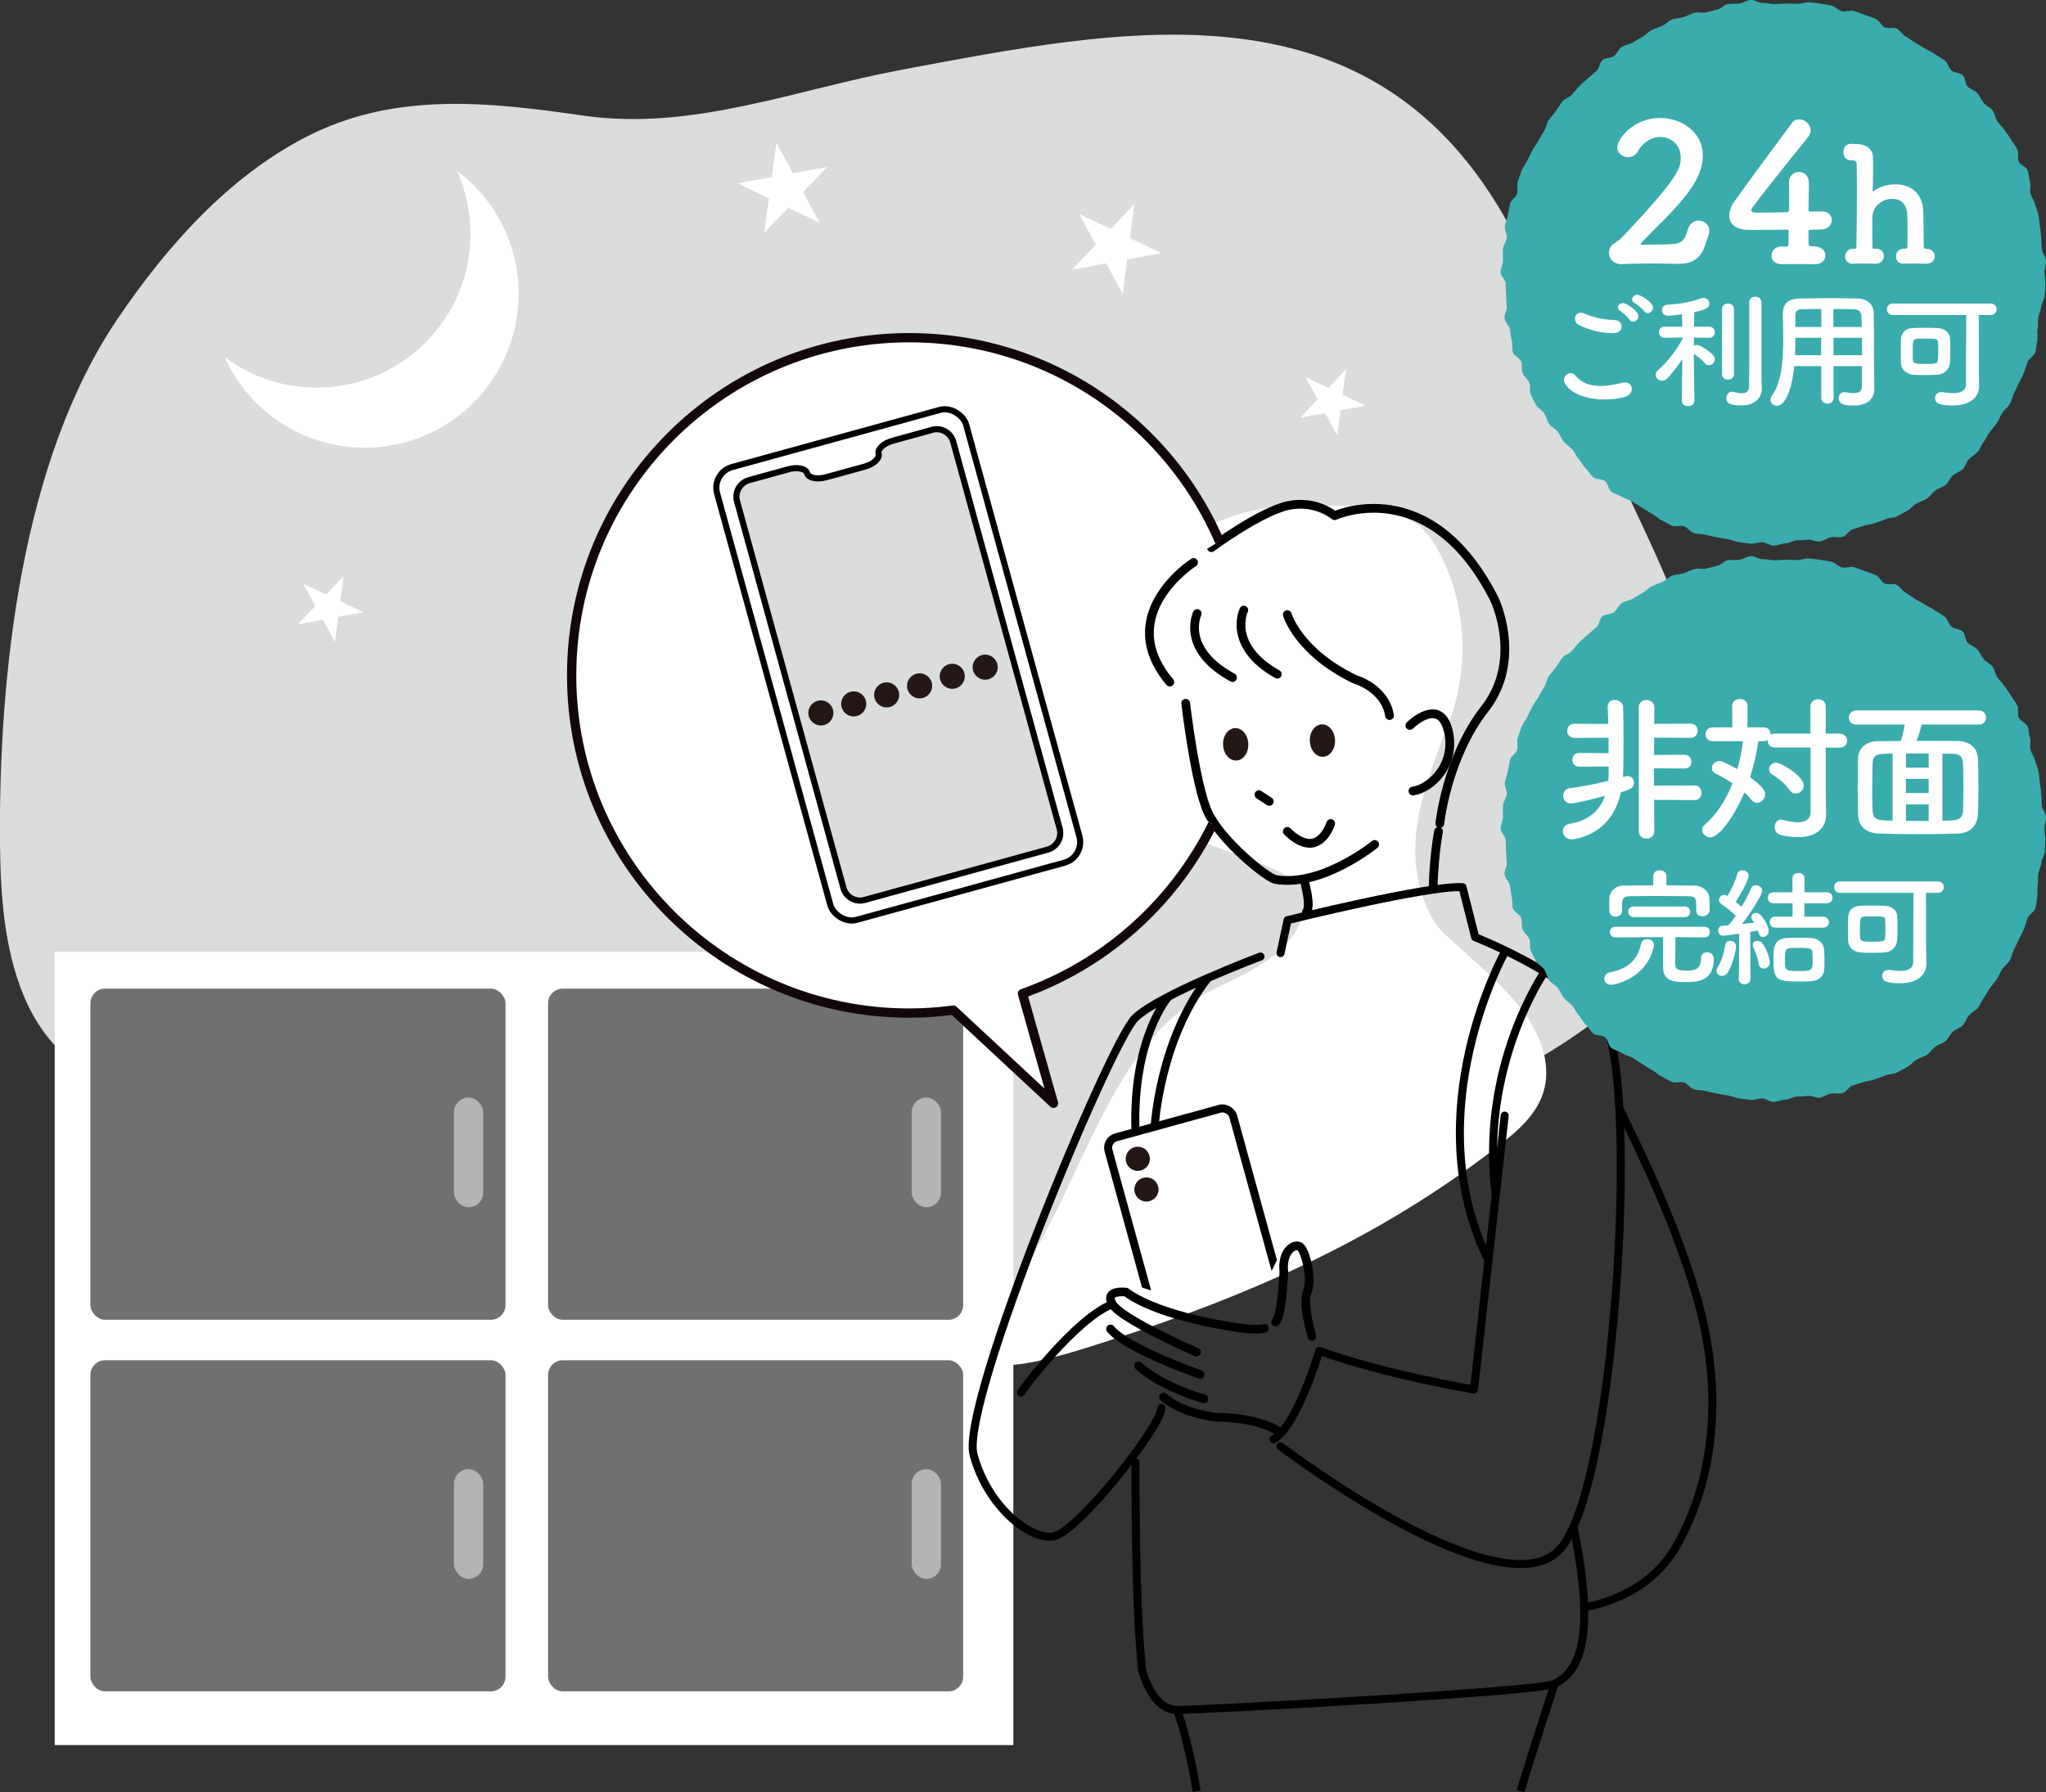 <?xml version="1.0" encoding="UTF-8"?><svg xmlns="http://www.w3.org/2000/svg" xmlns:xlink="http://www.w3.org/1999/xlink" viewBox="0 0 226.74 198.66"><rect x="0" y="0" width="226.74" height="198.66" fill="#333333" stroke="none"/><defs><style>.cls-1{fill:#717071;}.cls-1,.cls-2,.cls-3,.cls-4,.cls-5,.cls-6,.cls-7{stroke-width:0px;}.cls-2{fill:#231815;}.cls-8{clip-path:url(#clippath);}.cls-3,.cls-9,.cls-10,.cls-11,.cls-12,.cls-13{fill:none;}.cls-9{stroke:#12080a;stroke-width:1.03px;}.cls-9,.cls-14,.cls-15,.cls-10,.cls-11,.cls-12{stroke-linecap:round;stroke-linejoin:round;}.cls-4{fill:#b4b4b5;}.cls-14,.cls-15{stroke-width:.68px;}.cls-14,.cls-15,.cls-10,.cls-11,.cls-12,.cls-13{stroke:#000;}.cls-14,.cls-7{fill:#fff;}.cls-15,.cls-6{fill:#dbdcdc;}.cls-16{mix-blend-mode:multiply;}.cls-5{fill:#3aacad;}.cls-10{stroke-width:.96px;}.cls-17{clip-path:url(#clippath-1);}.cls-11{stroke-width:.97px;}.cls-12,.cls-13{stroke-width:.89px;}.cls-13{stroke-miterlimit:10;}.cls-18{isolation:isolate;}</style><clipPath id="clippath"><polygon class="cls-3" points="138.21 58.09 129.79 63.29 125.13 68.04 132.86 90.39 135.36 91.96 135.36 123.53 107.65 125.73 61.1 95.88 61.1 47.84 97.46 33.64 125.74 40.9 138.21 58.09"/></clipPath><clipPath id="clippath-1"><polygon class="cls-3" points="126.09 142.57 138.21 146.3 141.91 138.89 137.4 122.18 135.36 121.67 122.53 125.48 121.74 127.29 126.09 142.57"/></clipPath></defs><g class="cls-18"><g id="_レイヤー_2"><g id="layout"><g class="cls-16"><path class="cls-6" d="M7.74,117.47c-2.09-1.76-3.86-4.06-5.14-7.17C.47,105.1.06,99.28,0,93.6c-.17-18.95,2.4-42.56,13.03-58.26,5.5-8.13,12.31-15.71,20.79-20.11,9.87-5.13,20.36-3.92,30.86-2.41,12.04,1.73,23.55-2.91,35.25-5.09,24.14-4.5,51.32-10.29,66.61,16,4.43,7.62,7.36,16.14,10.82,24.33,3.79,8.96,8.77,17.6,11.17,27.23,2.17,8.68,2.17,18.34-1.76,26.25-4.36,8.77-12.8,14.12-21.06,18.44-16.43,8.6-29.98,22.58-47.91,27.68-22.3,6.34-45.65,3.66-65.55-9.05-7.08-4.53-14.32-8.82-21.96-12.14-7.47-3.25-16.41-3.82-22.56-9Z"/><rect class="cls-7" x="6.06" y="105.5" width="106.24" height="87.92"/><path class="cls-7" d="M132.33,59.1c2.92-1.62,6.2-2.72,9.16-2.88,4.08-.22,11.69-.71,15.23,1.64,1.28.85,2.15,2.17,2.86,3.53,2.95,5.7,3.27,12.63,1.01,18.61-2.51,6.66-5.51,13.51-2.46,20.59.43,1,.97,1.98,1.76,2.74,3.12,2.99,6.71,5.68,9.23,9.24,1.75,2.47,2.82,5.67,1.9,8.55-.66,2.07-2.25,3.71-3.94,5.07-13.18,10.59-27.99,17.2-44.03,22.35-1.48.48-11.21,3.8-12.5,2.41-1.41-1.52,1.77-8.43,2.73-9.92,5.51-8.59,8.35-18.94,14.46-26,2.03-2.35,4.48-4.3,7.29-5.64,4.1-1.96,8.71-4.05,9.64-9.01.09-.5.14-1.03-.06-1.5-1.02-2.46-9.41-4.63-11.69-5.74-8.06-3.92-12.2-16.84-9.11-24.91,1.58-4.13,4.71-7.02,8.5-9.13Z"/><rect class="cls-1" x="10.02" y="109.58" width="46" height="36.7" rx="1.62" ry="1.62"/><rect class="cls-4" x="50.31" y="121.65" width="3.24" height="12.16" rx="1.62" ry="1.62"/><rect class="cls-1" x="60.74" y="109.58" width="46" height="36.7" rx="1.62" ry="1.62"/><rect class="cls-4" x="101.04" y="121.65" width="3.24" height="12.16" rx="1.62" ry="1.62"/><rect class="cls-1" x="10.02" y="150.77" width="46" height="36.7" rx="1.62" ry="1.62"/><rect class="cls-4" x="50.31" y="162.84" width="3.24" height="12.16" rx="1.62" ry="1.62"/><rect class="cls-1" x="60.74" y="150.77" width="46" height="36.7" rx="1.62" ry="1.62"/><rect class="cls-4" x="101.04" y="162.84" width="3.24" height="12.16" rx="1.62" ry="1.62"/><path class="cls-10" d="M132.59,149.87s-8.37-3.66-9.31-5.32,1.51-1.33,1.51-1.33c3.9,2.86,12.61,3.97,12.61,3.97,0,0,1.98.28,2.72.04"/><path class="cls-10" d="M133,152.34s-8.09-2.8-9.93-5.04"/><path class="cls-10" d="M133.41,155.05s-4.78-1.36-7.23-3.67"/><path class="cls-10" d="M128.95,154.86c2.31,1.95,5.92,2.23,5.92,2.23,0,0,4.3-.08,6.9,1.6"/><ellipse class="cls-2" cx="146.55" cy="82.1" rx="1.4" ry="1.8" transform="translate(-3.32 6.22) rotate(-2.41)"/><ellipse class="cls-2" cx="136.93" cy="82.51" rx="1.4" ry="1.8" transform="translate(-3.34 5.82) rotate(-2.41)"/><path class="cls-11" d="M139.52,88.08q.57.38,1.14.75"/><path class="cls-11" d="M131.4,77.95s1.05,9.02,2.47,12.11c1.42,3.09,6.52,7.27,7.52,7.43,5.15.84,10.95-3.89,10.95-3.89"/><path class="cls-11" d="M156.24,80.41s3.26-3.22,4.23.49c.97,3.72-1.81,6.48-3.89,6.78"/><path class="cls-11" d="M132.27,62.34s-8.96,5.74-2.63,13.26"/><path class="cls-11" d="M132.68,68s-1.91,3.93,3.91,7.1"/><path class="cls-11" d="M137.84,67.62s-1.91,3.93,3.71,7.11"/><path class="cls-11" d="M142.66,68.12s1.2,4.15,7.5,7.18c0,0,3.31.91,3.83,4.01"/><path class="cls-11" d="M134.24,60.7s5.4-3.98,8.49-4.66c3.09-.67,5.17,1.12,5.17,1.12,0,0,10.57-4.9,17.73,9.29,0,0,3.17,6.68-1.07,12.1s-5,12.73-5,12.73"/><path class="cls-11" d="M159.42,92.15s-.49,2.46-.6,6.18"/><path class="cls-11" d="M144.52,97.56s.84,2.84.26,3.54"/><path class="cls-11" d="M142.66,92.15s1.51,1.62,2.88,1.28,1.93-2.15,1.93-2.15"/><path class="cls-12" d="M141.91,105.64l.78-3.65s15.72-3.9,19.39-3.65l1.4,5.54s9.7,3.78,13.98,8.82c4.28,5.04,1.89,51.14-4.41,58.82s-31.14-11.21-31.14-11.21"/><path class="cls-12" d="M166.75,123.65l-3.4,30.36s-9.85-1.64-17.14-4.28c0,0-2.5,8.41-5.08,9.79"/><path class="cls-12" d="M139.69,106.02s-11.11,4.16-13.88,6.8-19.43,42.74-17.92,48.41c1.51,5.67,6.17,9.45,8.82,9.07,2.65-.38,12-12.22,12-14.25"/><path class="cls-12" d="M125.84,162.06c-.01,9.05.16,17.72.73,23.06,0,0,1.07,4.41,3.87,4.41s40.34-2.02,41.85-2.9,5.16-2.68,2.08-17.4"/><path class="cls-13" d="M130.44,189.53s1.18,2.96,2.18,9.01"/><path class="cls-13" d="M172.29,186.63s-2.39,7.24-3.78,11.9"/><path class="cls-13" d="M171.18,107.71s-7.28,10.48-5.41,24.74"/><path class="cls-13" d="M166.75,105.56s-9.85,17.75-1.8,34.15"/><path class="cls-13" d="M125.84,125.48c-.39-10.4,3.65-15.01,3.65-15.01"/><path class="cls-13" d="M127.96,124.89s.53-9.63,5.91-16.5"/><path class="cls-10" d="M145.38,148.13c0-.25-1.09-3.49-.5-4.94.59-1.45-.23-4.8-.91-5.06s-1.94.67-1.69,2.86c0,0-.22,4.89-.91,5.54"/><path class="cls-13" d="M179.45,122.86c3.29,6.66,6.4,13.46,8.5,20.6,2.69,9.12,2.66,18.93-1.9,27.45-2.24,4.18-5.93,6.31-10.49,7.28"/><g class="cls-8"><path class="cls-7" d="M138.21,74.86c0-20.67-16.76-37.43-37.43-37.43s-37.43,16.76-37.43,37.43,16.76,37.43,37.43,37.43c1.65,0,3.27-.12,4.87-.33l11.1,10.33-3.44-12.16c14.51-5.15,24.9-19,24.9-35.27Z"/><path class="cls-9" d="M138.21,74.86c0-20.67-16.76-37.43-37.43-37.43s-37.43,16.76-37.43,37.43,16.76,37.43,37.43,37.43c1.65,0,3.27-.12,4.87-.33l11.1,10.33-3.44-12.16c14.51-5.15,24.9-19,24.9-35.27Z"/></g><rect class="cls-14" x="85.23" y="47.67" width="28.63" height="52.05" rx="2.37" ry="2.37" transform="translate(-15.98 29.04) rotate(-15.38)"/><path class="cls-15" d="M103.3,47.64c1.01-.28,2.06.32,2.34,1.33l11.79,42.86c.28,1.01-.32,2.06-1.33,2.34l-20.29,5.58c-1.01.28-2.06-.32-2.34-1.33l-11.79-42.86c-.28-1.01.32-2.06,1.33-2.34l4.35-1.2c1.01-.28,1.95-.08,2.09.44s1.08.71,2.09.44l4.26-1.17c1.01-.28,1.72-.93,1.57-1.44s.57-1.17,1.57-1.44l4.35-1.2Z"/><circle class="cls-2" cx="90.97" cy="79.02" r="1.39"/><circle class="cls-2" cx="94.61" cy="78.02" r="1.39"/><circle class="cls-2" cx="98.26" cy="77.02" r="1.39"/><circle class="cls-2" cx="101.91" cy="76.02" r="1.39"/><circle class="cls-2" cx="105.53" cy="74.96" r="1.39"/><circle class="cls-2" cx="109.18" cy="73.95" r="1.39"/><path class="cls-7" d="M57.47,32.58c0,9.41-7.63,17.04-17.04,17.04-6.93,0-12.89-4.13-15.55-10.06,2.85,2.15,6.38,3.41,10.22,3.41,9.41,0,17.04-7.63,17.04-17.04,0-2.49-.54-4.86-1.49-6.99,4.15,3.11,6.83,8.06,6.83,13.64Z"/><polygon class="cls-7" points="90.82 24.68 87.36 23.02 84.7 25.8 85.21 21.99 81.75 20.32 85.53 19.63 86.04 15.82 87.87 19.2 91.65 18.51 89 21.3 90.82 24.68"/><polygon class="cls-7" points="37.12 71.15 35.78 68.68 33.02 69.2 34.95 67.16 33.6 64.69 36.14 65.9 38.07 63.85 37.71 66.64 40.25 67.85 37.49 68.36 37.12 71.15"/><polygon class="cls-7" points="124.42 32.57 122.58 29.19 118.8 29.9 121.44 27.11 119.6 23.73 123.08 25.38 125.72 22.59 125.22 26.4 128.69 28.05 124.91 28.76 124.42 32.57"/><polygon class="cls-7" points="148.2 48.26 146.85 45.79 144.09 46.31 146.02 44.27 144.68 41.8 147.22 43 149.15 40.96 148.79 43.75 151.33 44.96 148.56 45.47 148.2 48.26"/><g class="cls-17"><rect class="cls-13" x="125.72" y="124.02" width="14.33" height="26.05" rx="1.19" ry="1.19" transform="translate(-31.58 40.14) rotate(-15.38)"/><circle class="cls-2" cx="126.09" cy="128.44" r="1.34"/><circle class="cls-2" cx="127.05" cy="131.84" r="1.34"/></g><path class="cls-12" d="M113.14,154.36c.18-.37,6.07-8.22,10.14-9.81"/></g><path class="cls-5" d="M226.57,30.19c0,.43.13.86.11,1.28s-.04.85-.08,1.28-.33.82-.38,1.24-.27.81-.34,1.23.02.86-.07,1.27.06.89-.04,1.3-.09.87-.22,1.27-.7.66-.85,1.06-.25.81-.41,1.2-.37.76-.55,1.14-.36.76-.55,1.14-.25.82-.46,1.19-.61.62-.84.98-.37.76-.6,1.11-.52.66-.78,1-.4.75-.67,1.08-.37.79-.66,1.11-.69.52-.98.83-.39.81-.7,1.11-.77.42-1.09.7-.47.77-.8,1.04-.8.36-1.14.62-.58.66-.93.9-.81.33-1.17.55-.65.59-1.02.8-.75.42-1.13.61-.88.14-1.27.32-.8.28-1.2.44-.84.16-1.24.3-.8.25-1.21.38-.68.73-1.09.84-.89-.05-1.31.04-.79.4-1.21.47-.9-.25-1.32-.2-.84.05-1.27.08-.83.31-1.25.33-.85.25-1.28.25-.85-.37-1.27-.38-.87.2-1.29.16-.85-.1-1.27-.16-.83-.25-1.24-.32-.84-.15-1.25-.23-.84-.17-1.25-.28-.87-.05-1.28-.18-.69-.62-1.09-.76-.95.1-1.34-.06-.75-.43-1.14-.6-.69-.53-1.07-.72-.72-.46-1.09-.67-.71-.46-1.07-.68-.82-.29-1.17-.53-.83-.32-1.17-.57-.37-.91-.7-1.18-1-.14-1.31-.42-.53-.69-.84-.98-.48-.73-.77-1.03-.43-.75-.71-1.07-.68-.53-.94-.86-.41-.75-.66-1.09-.73-.52-.97-.87-.31-.81-.53-1.17-.71-.57-.92-.94-.39-.76-.58-1.14,0-.94-.17-1.33-.58-.67-.74-1.06-.03-.89-.17-1.29-.79-.63-.91-1.04-.02-.88-.13-1.29-.12-.84-.21-1.26-.51-.77-.58-1.19.29-.9.24-1.33-.04-.84-.07-1.26-.03-.84-.05-1.26-.56-.84-.56-1.26.25-.85.26-1.28-.03-.86,0-1.28.37-.82.42-1.24-.28-.9-.21-1.32.25-.83.34-1.24.14-.85.24-1.26.66-.7.78-1.1-.07-.92.07-1.32.26-.82.42-1.21.45-.73.63-1.12.38-.76.57-1.14.47-.71.68-1.08.4-.74.63-1.1.27-.84.51-1.19.55-.65.8-1,.45-.73.71-1.06.79-.44,1.07-.76.53-.66.82-.96.64-.55.95-.84.63-.55.95-.83.32-.94.65-1.2.93-.19,1.27-.44.5-.76.85-1,.84-.27,1.2-.49.73-.43,1.1-.64.66-.56,1.04-.75.8-.3,1.18-.48.69-.55,1.09-.7.87-.12,1.27-.26.78-.35,1.19-.47.89.05,1.3-.05.81-.22,1.23-.31.76-.54,1.18-.61.86,0,1.28-.06.82-.36,1.25-.4.88.35,1.3.33.84.13,1.27.13.84-.06,1.27-.05.85-.02,1.27.02.88-.22,1.3-.17.86.07,1.27.14.85.14,1.26.23.75.51,1.16.62.93-.16,1.34-.03.81.3,1.21.44.81.28,1.21.44.6.77.98.94.97-.05,1.34.14.61.66.98.87.7.48,1.06.7.75.4,1.1.64.78.37,1.12.63.74.43,1.07.7.41.82.73,1.1.94.23,1.25.52.25.95.54,1.26.8.41,1.08.73.43.75.7,1.08.74.5.99.84.29.84.53,1.19.58.63.81.99.51.69.72,1.06.5.7.69,1.08-.03.95.15,1.34.82.57.98.97.12.87.27,1.27-.08.91.05,1.32.4.76.51,1.17.29.8.38,1.22.08.84.16,1.26.09.84.14,1.26.03.84.07,1.27.44.82.46,1.25-.17.85-.17,1.28Z"/><path class="cls-7" d="M188.97,27.17c-.44,1.31-1.21,2.07-2.94,2.07h-.21c-.87-.02-1.8-.04-2.73-.04-1.21,0-2.39.02-3.37.08h-.08c-.8,0-1.33-.59-1.33-1.25,0-.59.32-.91.74-1.16.25-.17.55-.38.8-.66,6.29-6.65,6.41-7.62,6.41-8.74,0-1.4-1.06-2.29-2.26-2.29-.89,0-1.86.49-2.52,1.63-.25.44-.66.61-1.04.61-.61,0-1.21-.44-1.21-1.08,0-.89,1.71-3.26,4.74-3.26,2.41,0,4.74,1.57,4.74,4.15,0,1.18-.46,2.54-1.61,4.08-1.52,2.05-3.47,3.75-5.21,5.61-.04.04-.06.08-.06.13s.04.08.17.08c.74-.04,2.41,0,3.41-.08,1.21-.11,1.33-.68,1.65-1.65.21-.68.7-.95,1.19-.95.59,0,1.18.44,1.18,1.14,0,.13-.02.27-.08.44l-.38,1.12Z"/><path class="cls-7" d="M198.24,25.69c0-.15-.08-.23-.23-.23-2.01.02-4.02.02-4.23.02-1.42,0-2.14-.66-2.14-1.59,0-.49.19-1.04.59-1.59,1.27-1.8,4.76-6.54,6.33-8.63.23-.32.53-.44.85-.44.61,0,1.25.55,1.25,1.21,0,.25-.11.53-.32.8-.95,1.16-4.93,6.12-6.12,7.75-.08.11-.13.19-.13.3,0,.28.32.28.78.28.66,0,1.86-.02,3.11-.04.19,0,.3-.11.3-.3v-1.1c0-.83,0-1.46-.02-1.88v-.08c0-.72.55-1.12,1.1-1.12s1.1.4,1.1,1.21c0,.95-.02,1.54-.04,2.94,0,.17.02.25.23.25.68-.02,1.14-.02,1.23-.02h.06c.68,0,1.06.49,1.06.97s-.38,1.02-1.21,1.04c-.34.02-.68.02-1.02.02-.15,0-.36.02-.36.23,0,.34.02.91.02,1.31,0,.23.08.32.59.32h.04c.83,0,1.23.49,1.23,1s-.38.97-1.16.97h-.11c-.57-.02-1.21-.02-1.82-.02s-1.16,0-1.63.02c-.61.02-1.25-.23-1.25-.97,0-.51.38-1,1.16-1h.08l.25.02c.19,0,.4-.04.4-.28v-1.35Z"/><path class="cls-7" d="M213.44,29.23c-.35-.02-.92-.02-1.45-.02-.37,0-.72,0-.93.02-.95.05-.95-.76-.95-.81,0-.42.3-.85.88-.85h.14c.18,0,.25-.07.25-.27,0-.55.02-1.16.02-1.73,0-.83-.02-1.55-.04-1.85-.07-1.2-.83-1.69-1.64-1.69-1.02,0-2.15.78-2.21,1.89-.02.32-.02.79-.02,1.38s0,1.29.02,2.08c0,.19.12.19.3.19.78-.04.97.49.97.81,0,.42-.32.85-.93.85h-.04c-.35-.02-.92-.02-1.45-.02-.37,0-.72,0-.93.02-.95.05-.95-.76-.95-.81,0-.42.3-.85.88-.85h.16c.16,0,.21-.05.21-.25.04-1.8.05-4.06.05-6.1,0-1.09,0-2.12-.02-2.98,0-.32-.11-.46-.48-.46-.28,0-.99-.02-.99-.92,0-.46.26-.92.81-.92h.05c.21.02.39.02.56.02.97.02,1.83.44,1.85,1.5,0,.41.02.79.02,1.15,0,1.15-.04,2.05-.05,2.5,0,.07,0,.11.04.11.02,0,.04-.02.09-.05.56-.44,1.46-.74,2.38-.74,1.5,0,3.03.79,3.1,3.03.02.71.05,2.54.05,3.86,0,.2.12.25.23.25.65,0,.99.42.99.85s-.32.81-.95.81h-.04Z"/><path class="cls-7" d="M177.81,44.28c-2.92,0-4.49-1.36-4.49-2.16,0-.41.34-.76.73-.76.21,0,.44.11.63.35.68.82,1.68,1.07,2.68,1.07.88,0,1.75-.18,2.4-.35.11-.03.23-.04.32-.04.49,0,.76.34.76.72s-.25.75-.79.89c-.71.18-1.48.28-2.26.28ZM178.84,36.94c-1.92,0-3.46-.72-3.83-.9-.33-.16-.47-.45-.47-.72,0-.34.23-.65.63-.65.13,0,.25.03.41.08,1,.42,1.89.65,3.4.73.48.03.73.37.73.72s-.28.73-.89.73ZM180.61,35.45c-.16-.24-.76-.8-1.03-.96-.2-.11-.28-.27-.28-.41,0-.25.25-.49.58-.49s1.69.85,1.69,1.45c0,.34-.3.62-.58.62-.14,0-.28-.06-.38-.21ZM182.24,34.52c-.17-.24-.8-.78-1.07-.92-.21-.11-.3-.27-.3-.41,0-.27.27-.52.58-.52.35,0,1.74.83,1.74,1.42,0,.34-.3.62-.58.62-.14,0-.27-.06-.37-.2Z"/><path class="cls-7" d="M187.76,44.43c0,.4-.34.59-.69.59s-.69-.2-.69-.59h0s.06-4.63.06-4.63c-.52.8-1.13,1.57-1.68,2.15-.17.17-.37.25-.55.25-.38,0-.73-.32-.73-.66,0-.17.07-.32.24-.48.82-.71,2.06-2.16,2.74-3.5v-.16s-1.99.04-1.99.04h-.01c-.41,0-.62-.3-.62-.61s.21-.62.63-.62h1.96l-.03-1.37c-.06.01-1.26.16-1.54.16-.45,0-.68-.31-.68-.62s.2-.58.61-.61c1.38-.08,2.53-.27,3.78-.71.07-.03.16-.04.23-.04.37,0,.64.33.64.65,0,.54-.73.73-1.68.93-.01.32-.01.92-.03,1.61h1.67c.42,0,.64.31.64.62s-.21.61-.62.61h-.01l-1.69-.03v.9c.1-.06.21-.08.32-.08.42,0,1.41.71,1.79,1.1.14.15.21.31.21.48,0,.35-.31.68-.65.68-.17,0-.33-.07-.47-.24-.3-.37-.83-.79-1.21-1.03.01,2.13.07,5.19.07,5.19h0ZM190.84,34.27c0-.42.32-.63.66-.63s.66.21.66.63v7.2c0,.41-.34.61-.66.61s-.66-.2-.66-.61v-7.2ZM195.24,43.05v.03c0,.85-.56,1.85-2.29,1.85-1.37,0-1.64-.31-1.64-.8,0-.35.23-.71.61-.71.06,0,.1,0,.16.01.27.06.63.16.96.16.42,0,.79-.16.8-.76.01-.52.01-4.45.01-7.07v-2.23c0-.44.34-.65.68-.65s.68.21.68.65v7.82l.03,1.71Z"/><path class="cls-7" d="M206.35,40.58h-3.15v3.5c0,.44-.34.66-.68.66s-.69-.23-.69-.66v-3.5h-2.98c-.18,1.86-.8,4.39-1.93,4.39-.38,0-.72-.28-.72-.65,0-.13.04-.27.14-.41,1.1-1.48,1.28-4.06,1.28-6.35,0-1-.03-1.93-.04-2.71v-.04c0-1.17.55-1.69,1.83-1.72,1.21-.03,2.33-.04,3.46-.04.99,0,1.99.01,3.1.04.83.01,1.67.59,1.68,1.57.04,2.08.01,4.88.04,6.44l.03,1.93v.03c0,.99-.59,1.89-2.3,1.89-.93,0-1.65-.11-1.65-.83,0-.34.21-.65.61-.65.04,0,.08,0,.14.01.35.07.65.1.89.1.72,0,.93-.3.93-.78v-2.22ZM201.84,37.44h-2.87c0,.62-.01,1.29-.04,1.93h2.89v-1.93ZM201.84,34.25c-.72,0-1.45.01-2.2.03-.49.01-.68.28-.68.69v1.27h2.88v-1.99ZM206.32,36.24c-.01-.41-.01-.8-.03-1.14-.03-.54-.3-.8-.82-.82-.76-.03-1.52-.03-2.29-.03v1.99h3.13ZM206.35,37.44h-3.16v1.93h3.16v-1.93Z"/><path class="cls-7" d="M219.33,42.78v.03c0,.99-.71,2.13-2.94,2.13-1.38,0-1.95-.21-1.95-.82,0-.34.25-.66.69-.66.04,0,.11,0,.17.01.4.07.78.11,1.12.11.86,0,1.45-.27,1.45-1,0-1.4.03-5.52.03-7.66h-8.14c-.44,0-.65-.33-.65-.64s.21-.64.65-.64h10.83c.45,0,.68.33.68.64s-.23.64-.68.64h-1.3c0,1.69,0,4.93.01,5.87l.03,1.99ZM214.64,41.54c-.41.01-.85.03-1.27.03s-.86-.01-1.26-.03c-.79-.04-1.43-.55-1.45-1.34-.01-.41-.01-.85-.01-1.3s0-.89.01-1.31c.03-.65.48-1.19,1.28-1.23.35-.01.78-.03,1.21-.03.54,0,1.09.01,1.54.03.72.03,1.37.41,1.41,1.14.03.48.04,1,.04,1.53,0,.39-.01.79-.04,1.16-.07.76-.62,1.31-1.47,1.36ZM214.8,39.1c0-.4-.01-.79-.03-1.13-.01-.41-.14-.44-1.4-.44-.32,0-.65,0-.88.01-.52.03-.52.27-.52,1.4,0,.31,0,.62.01.92.01.45.34.48,1.5.48s1.26-.1,1.28-.44c.03-.24.03-.52.03-.8Z"/><path class="cls-5" d="M226.57,91.84c0,.43.13.86.11,1.28s-.04.85-.08,1.28-.33.82-.38,1.24-.27.81-.34,1.23.02.86-.07,1.27.06.89-.04,1.3-.09.87-.22,1.27-.7.66-.85,1.06-.25.81-.41,1.2-.37.76-.55,1.14-.36.76-.55,1.14-.25.82-.46,1.19-.61.62-.84.98-.37.76-.6,1.11-.52.66-.78,1-.4.75-.67,1.08-.37.79-.66,1.11-.69.52-.98.83-.39.81-.7,1.11-.77.42-1.09.7-.47.77-.8,1.04-.8.36-1.14.62-.58.66-.93.9-.81.33-1.17.55-.65.59-1.02.8-.75.42-1.13.61-.88.14-1.27.32-.8.28-1.2.44-.84.16-1.24.3-.8.25-1.21.38-.68.73-1.09.84-.89-.05-1.31.04-.79.4-1.21.47-.9-.25-1.32-.2-.84.05-1.27.08-.83.31-1.25.33-.85.25-1.28.25-.85-.37-1.27-.38-.87.2-1.29.16-.85-.1-1.27-.16-.83-.25-1.24-.32-.84-.15-1.25-.23-.84-.17-1.25-.28-.87-.05-1.28-.18-.69-.62-1.09-.76-.95.1-1.34-.06-.75-.43-1.14-.6-.69-.53-1.07-.72-.72-.46-1.09-.67-.71-.46-1.07-.68-.82-.29-1.17-.53-.83-.32-1.17-.57-.37-.91-.7-1.18-1-.14-1.31-.42-.53-.69-.84-.98-.48-.73-.77-1.03-.43-.75-.71-1.07-.68-.53-.94-.86-.41-.75-.66-1.09-.73-.52-.97-.87-.31-.81-.53-1.17-.71-.57-.92-.94-.39-.76-.58-1.14,0-.94-.17-1.33-.58-.67-.74-1.06-.03-.89-.17-1.29-.79-.63-.91-1.04-.02-.88-.13-1.29-.12-.84-.21-1.26-.51-.77-.58-1.19.29-.9.24-1.33-.04-.84-.07-1.26-.03-.84-.05-1.26-.56-.84-.56-1.26.25-.85.26-1.28-.03-.86,0-1.28.37-.82.42-1.24-.28-.9-.21-1.32.25-.83.34-1.24.14-.85.24-1.26.66-.7.78-1.1-.07-.92.07-1.32.26-.82.42-1.21.45-.73.63-1.12.38-.76.57-1.14.47-.71.68-1.08.4-.74.63-1.1.27-.84.51-1.19.55-.65.8-1,.45-.73.71-1.06.79-.44,1.07-.76.53-.66.82-.96.64-.55.95-.84.63-.55.95-.83.32-.94.65-1.2.93-.19,1.27-.44.5-.76.85-1,.84-.27,1.2-.49.73-.43,1.1-.64.66-.56,1.04-.75.8-.3,1.18-.48.69-.55,1.09-.7.87-.12,1.27-.26.78-.35,1.19-.47.89.05,1.3-.05.81-.22,1.23-.31.76-.54,1.18-.61.86,0,1.28-.06.82-.36,1.25-.4.88.35,1.3.33.84.13,1.27.13.84-.06,1.27-.05.85-.02,1.27.02.88-.22,1.3-.17.86.07,1.27.14.85.14,1.26.23.75.51,1.16.62.93-.16,1.34-.03.81.3,1.21.44.81.28,1.21.44.6.77.98.94.97-.05,1.34.14.61.66.98.87.7.48,1.06.7.75.4,1.1.64.78.37,1.12.63.74.43,1.07.7.41.82.73,1.1.94.23,1.25.52.25.95.54,1.26.8.41,1.08.73.43.75.7,1.08.74.5.99.84.29.84.53,1.19.58.63.81.99.51.69.72,1.06.5.7.69,1.08-.03.95.15,1.34.82.57.98.97.12.87.27,1.27-.08.91.05,1.32.4.76.51,1.17.29.8.38,1.22.08.84.16,1.26.09.84.14,1.26.03.84.07,1.27.44.82.46,1.25-.17.85-.17,1.28Z"/><path class="cls-7" d="M180.1,86.05c.09-.02.18-.04.26-.04.44,0,.72.35.72.74,0,.58-.35.72-1.46,1.08-1.06,4.92-5.34,5.2-5.45,5.2-.63,0-.97-.46-.97-.9,0-.37.25-.76.76-.83,2.15-.32,3.37-1.55,3.92-3.1-.9.25-3.19.85-3.81.85-.55,0-.83-.42-.83-.86,0-.39.23-.78.74-.83,1.27-.14,2.82-.46,4.25-.81.02-.23.04-.48.04-.71v-.88l-3.26.02c-.51,0-.76-.39-.76-.76s.25-.76.76-.76l3.25.02v-1.71l-3.79.02c-.53,0-.79-.39-.79-.78s.26-.79.79-.79l3.76.02c-.02-.72-.04-1.38-.07-1.85v-.07c0-.49.39-.74.79-.74.44,0,.9.28.92.81.04.92.05,2.45.05,3.92s-.02,2.86-.04,3.49c0,.12-.02.23-.02.33l.25-.07ZM183.31,88.68l.02,3.44c0,.55-.42.83-.86.83s-.86-.28-.86-.83v-13.72c0-.55.42-.81.85-.81s.88.28.88.81l-.02,1.83,4.04-.02c.53,0,.78.39.78.78s-.25.79-.78.79l-4.04-.02-.02,1.92,3.4-.02c.49,0,.74.37.74.76s-.25.76-.74.76l-3.42-.02.02,1.92,4.52-.02c.49,0,.74.41.74.81s-.25.81-.74.81l-4.5-.02Z"/><path class="cls-7" d="M200.65,82.86h-3.92c-.58,0-.83-.37-.83-.76v-.07c-.11.07-.25.12-.41.12h-.63c-.18,1.25-.48,2.63-.92,3.99,1.6,1.16,1.68,1.64,1.68,1.91,0,.49-.44.93-.9.93-.23,0-.46-.11-.65-.35-.21-.26-.46-.53-.76-.79-1.08,2.61-2.8,4.97-3.76,4.97-.49,0-.92-.39-.92-.83,0-.19.09-.41.3-.58,1.32-1.11,2.35-2.75,3.07-4.57-.63-.42-1.29-.81-1.85-1.08-.32-.14-.44-.37-.44-.62,0-.39.37-.78.83-.78.14,0,.42.02,1.99.9.3-1.02.51-2.08.63-3.1h-3.37c-.53,0-.78-.37-.78-.74s.26-.79.78-.79h2.19l-.02-2.4c0-.49.42-.74.85-.74s.86.25.86.74l-.02,2.4h1.83c.49,0,.74.37.74.76v.07c.12-.09.3-.14.49-.14h3.92v-2.98c0-.56.42-.83.85-.83s.85.26.85.83v2.98h1.52c.56,0,.85.39.85.78s-.28.78-.85.78h-1.52v4.85l.04,2.54v.04c0,1.39-.97,2.49-3.1,2.49-.55,0-1.16-.07-1.87-.23-.51-.12-.74-.51-.74-.9s.26-.81.72-.81c.07,0,.14.02.23.04.63.16,1.16.25,1.61.25.93,0,1.43-.37,1.43-1.13v-7.13ZM198.36,87.62c-.44-.65-1.2-1.32-1.92-1.75-.28-.16-.39-.39-.39-.62,0-.35.32-.71.78-.71.62,0,3.07,1.53,3.07,2.52,0,.49-.44.9-.9.9-.23,0-.46-.11-.64-.35Z"/><path class="cls-7" d="M212.95,80.3c-.07.44-.35,1.27-.56,1.82,3.7,0,4.02,0,4.66.02,1.08.02,2.12.64,2.15,2.03.04,1.04.05,2.17.05,3.28,0,.95-.02,1.9-.05,2.75-.04,1.24-.81,2.15-2.19,2.19-1.43.05-2.95.07-4.43.07s-2.95-.02-4.32-.07c-1.53-.05-2.31-.83-2.35-2.13-.02-.92-.04-1.85-.04-2.79,0-1.15.02-2.28.04-3.4s.88-1.91,2.21-1.92c.79,0,1.66-.02,2.54-.02.18-.58.33-1.27.42-1.82h-5.36c-.56,0-.83-.37-.83-.76s.3-.81.83-.81h13.58c.53,0,.79.39.79.79s-.26.78-.79.78h-6.35ZM209.74,83.53l-.92.02c-1,.02-1.29.3-1.3,1.2-.02.79-.04,1.92-.04,3.03,0,.71.02,1.41.04,2.01.04.93.39,1.11,1.41,1.15.26,0,.53.02.81.02v-7.43ZM213.74,83.51h-2.52v1.57h2.52v-1.57ZM213.74,86.33h-2.52v1.57h2.52v-1.57ZM213.74,89.16h-2.52v1.83h2.52v-1.83ZM215.26,90.96c1.57,0,2.26-.02,2.29-1.2.02-.74.04-1.59.04-2.45s-.02-1.75-.04-2.56c-.04-1.01-.39-1.18-1.25-1.2-.35,0-.69-.02-1.04-.02v7.43Z"/><path class="cls-7" d="M178.54,109.16c-.49,0-.75-.34-.75-.68,0-.31.21-.63.62-.71,2.34-.42,3.16-1.76,3.44-3.12.08-.4.4-.56.71-.56.35,0,.73.24.73.68,0,.06-.01.11-.03.18-.8,3.51-4.3,4.21-4.73,4.21ZM184.68,98.13c1.06,0,2.12.01,3.18.03.78.01,1.57.64,1.59,1.48.01.21.01.49.01.75,0,.2,0,.38-.01.52-.03.44-.41.66-.78.66s-.69-.21-.69-.62v-.03c0-1.41,0-1.57-.88-1.58-1.12-.01-2.36-.03-3.57-.03-1,0-1.99.01-2.85.03-.76.01-.88.24-.92.76v.85h0c0,.44-.37.66-.72.66s-.68-.21-.69-.66c0-.18-.01-.41-.01-.65,0-.25.01-.51.01-.73.03-.69.55-1.4,1.64-1.41,1.07-.01,2.14-.03,3.22-.03v-1.04c0-.42.37-.63.73-.63s.73.21.73.63v1.04ZM185.68,103.87c-.01.86-.03,2.07-.03,2.71,0,.72.01,1,1.24,1,.72,0,1.62,0,1.62-1.38,0-.45.33-.66.66-.66.08,0,.75.01.75.76,0,2.48-1.86,2.55-3.09,2.55s-2.53-.03-2.53-1.68c0-.41,0-2.19.01-3.3h-.52l-4.76.03c-.41,0-.62-.3-.62-.59s.21-.59.62-.59h9.87c.4,0,.59.3.59.59s-.2.59-.59.59l-3.23-.03ZM181.06,101.65c-.42,0-.63-.3-.63-.59s.21-.59.63-.59h5.66c.39,0,.59.3.59.59s-.2.59-.59.59h-5.66Z"/><path class="cls-7" d="M190.84,108.17c-.32,0-.62-.23-.62-.55,0-.13.04-.25.13-.39.4-.65.73-1.64.83-2.46.04-.34.3-.49.56-.49.33,0,.65.23.65.62,0,.51-.44,2.16-.93,2.92-.16.24-.4.35-.62.35ZM192.7,108.46l.04-4.97c-.8.11-1.71.23-1.81.23-.34,0-.52-.3-.52-.58,0-.25.16-.51.45-.52.18-.01.41-.03.66-.04.27-.3.57-.66.85-1.07-.48-.49-1.26-1.07-1.6-1.3-.18-.13-.27-.3-.27-.46,0-.28.23-.57.56-.57.1,0,.2.03.31.08l.08.04c.39-.64.89-1.67,1.07-2.43.07-.28.31-.41.56-.41.34,0,.71.23.71.59,0,.47-.96,2.22-1.43,2.91.23.18.44.38.63.56.44-.72.83-1.47,1.07-2.05.1-.25.31-.35.52-.35.35,0,.71.25.71.62,0,.42-1.21,2.36-2.24,3.68.52-.06,1-.11,1.36-.16-.06-.1-.14-.18-.2-.27-.08-.11-.13-.23-.13-.34,0-.27.27-.47.55-.47.61,0,1.38,1.47,1.38,1.99,0,.41-.31.69-.62.69-.34,0-.42-.2-.58-.73-.2.04-.49.1-.85.16l.03,5.15c0,.45-.34.66-.66.66s-.66-.21-.66-.65h0ZM194.88,106.81c-.07-.61-.34-1.34-.56-1.76-.06-.1-.08-.2-.08-.3,0-.28.25-.47.54-.47.18,0,.37.07.51.25.56.69.85,1.9.85,2.12,0,.44-.35.71-.69.71-.27,0-.51-.17-.55-.55ZM196.74,102.82c-.41,0-.62-.31-.62-.61,0-.31.21-.61.62-.61h1.91v-1.48h-2.13c-.41,0-.61-.31-.61-.61s.2-.61.61-.61h2.12v-1.52c-.01-.42.33-.62.65-.62.35,0,.69.21.69.62v1.52h2.44c.44,0,.66.31.66.61,0,.31-.23.61-.66.61h-2.46v1.48h2.06c.44,0,.66.31.66.61,0,.31-.23.61-.66.61h-5.28ZM200.69,108.75c-.4.03-.86.04-1.33.04-2.58,0-2.82-.27-2.82-2.37,0-.39,0-.76.03-1.1.06-.8.56-1.31,1.43-1.35.41-.03.88-.03,1.34-.03s.95,0,1.34.03c.78.04,1.43.52,1.47,1.3.03.45.04.9.04,1.34,0,.24,0,.48-.01.71-.03.8-.52,1.37-1.48,1.44ZM200.86,105.61c-.01-.45-.21-.55-1.44-.55-.37,0-.72.01-1.02.03-.59.01-.59.41-.59,1.38,0,1.1.03,1.16,1.59,1.16,1.47,0,1.48-.14,1.48-1.23,0-.27-.01-.54-.03-.79Z"/><path class="cls-7" d="M213.48,106.82v.03c0,.99-.71,2.13-2.94,2.13-1.38,0-1.95-.21-1.95-.82,0-.34.25-.66.69-.66.04,0,.11,0,.17.01.4.07.78.11,1.12.11.86,0,1.45-.27,1.45-1,0-1.4.03-5.52.03-7.66h-8.14c-.44,0-.65-.32-.65-.63s.21-.63.65-.63h10.83c.45,0,.68.32.68.63s-.23.63-.68.63h-1.3c0,1.69,0,4.93.01,5.87l.03,1.99ZM208.79,105.58c-.41.01-.85.03-1.27.03s-.86-.01-1.26-.03c-.79-.04-1.43-.55-1.45-1.34-.01-.41-.01-.85-.01-1.3s0-.89.01-1.31c.03-.65.48-1.19,1.28-1.23.35-.01.78-.03,1.21-.03.54,0,1.09.01,1.54.03.72.03,1.37.41,1.41,1.14.03.48.04,1,.04,1.52,0,.4-.01.79-.04,1.16-.07.76-.62,1.31-1.47,1.35ZM208.95,103.14c0-.39-.01-.79-.03-1.13-.01-.41-.14-.44-1.4-.44-.32,0-.65,0-.88.01-.52.03-.52.27-.52,1.4,0,.31,0,.62.01.92.01.45.34.48,1.5.48s1.26-.1,1.28-.44c.03-.24.03-.52.03-.8Z"/></g></g></g></svg>